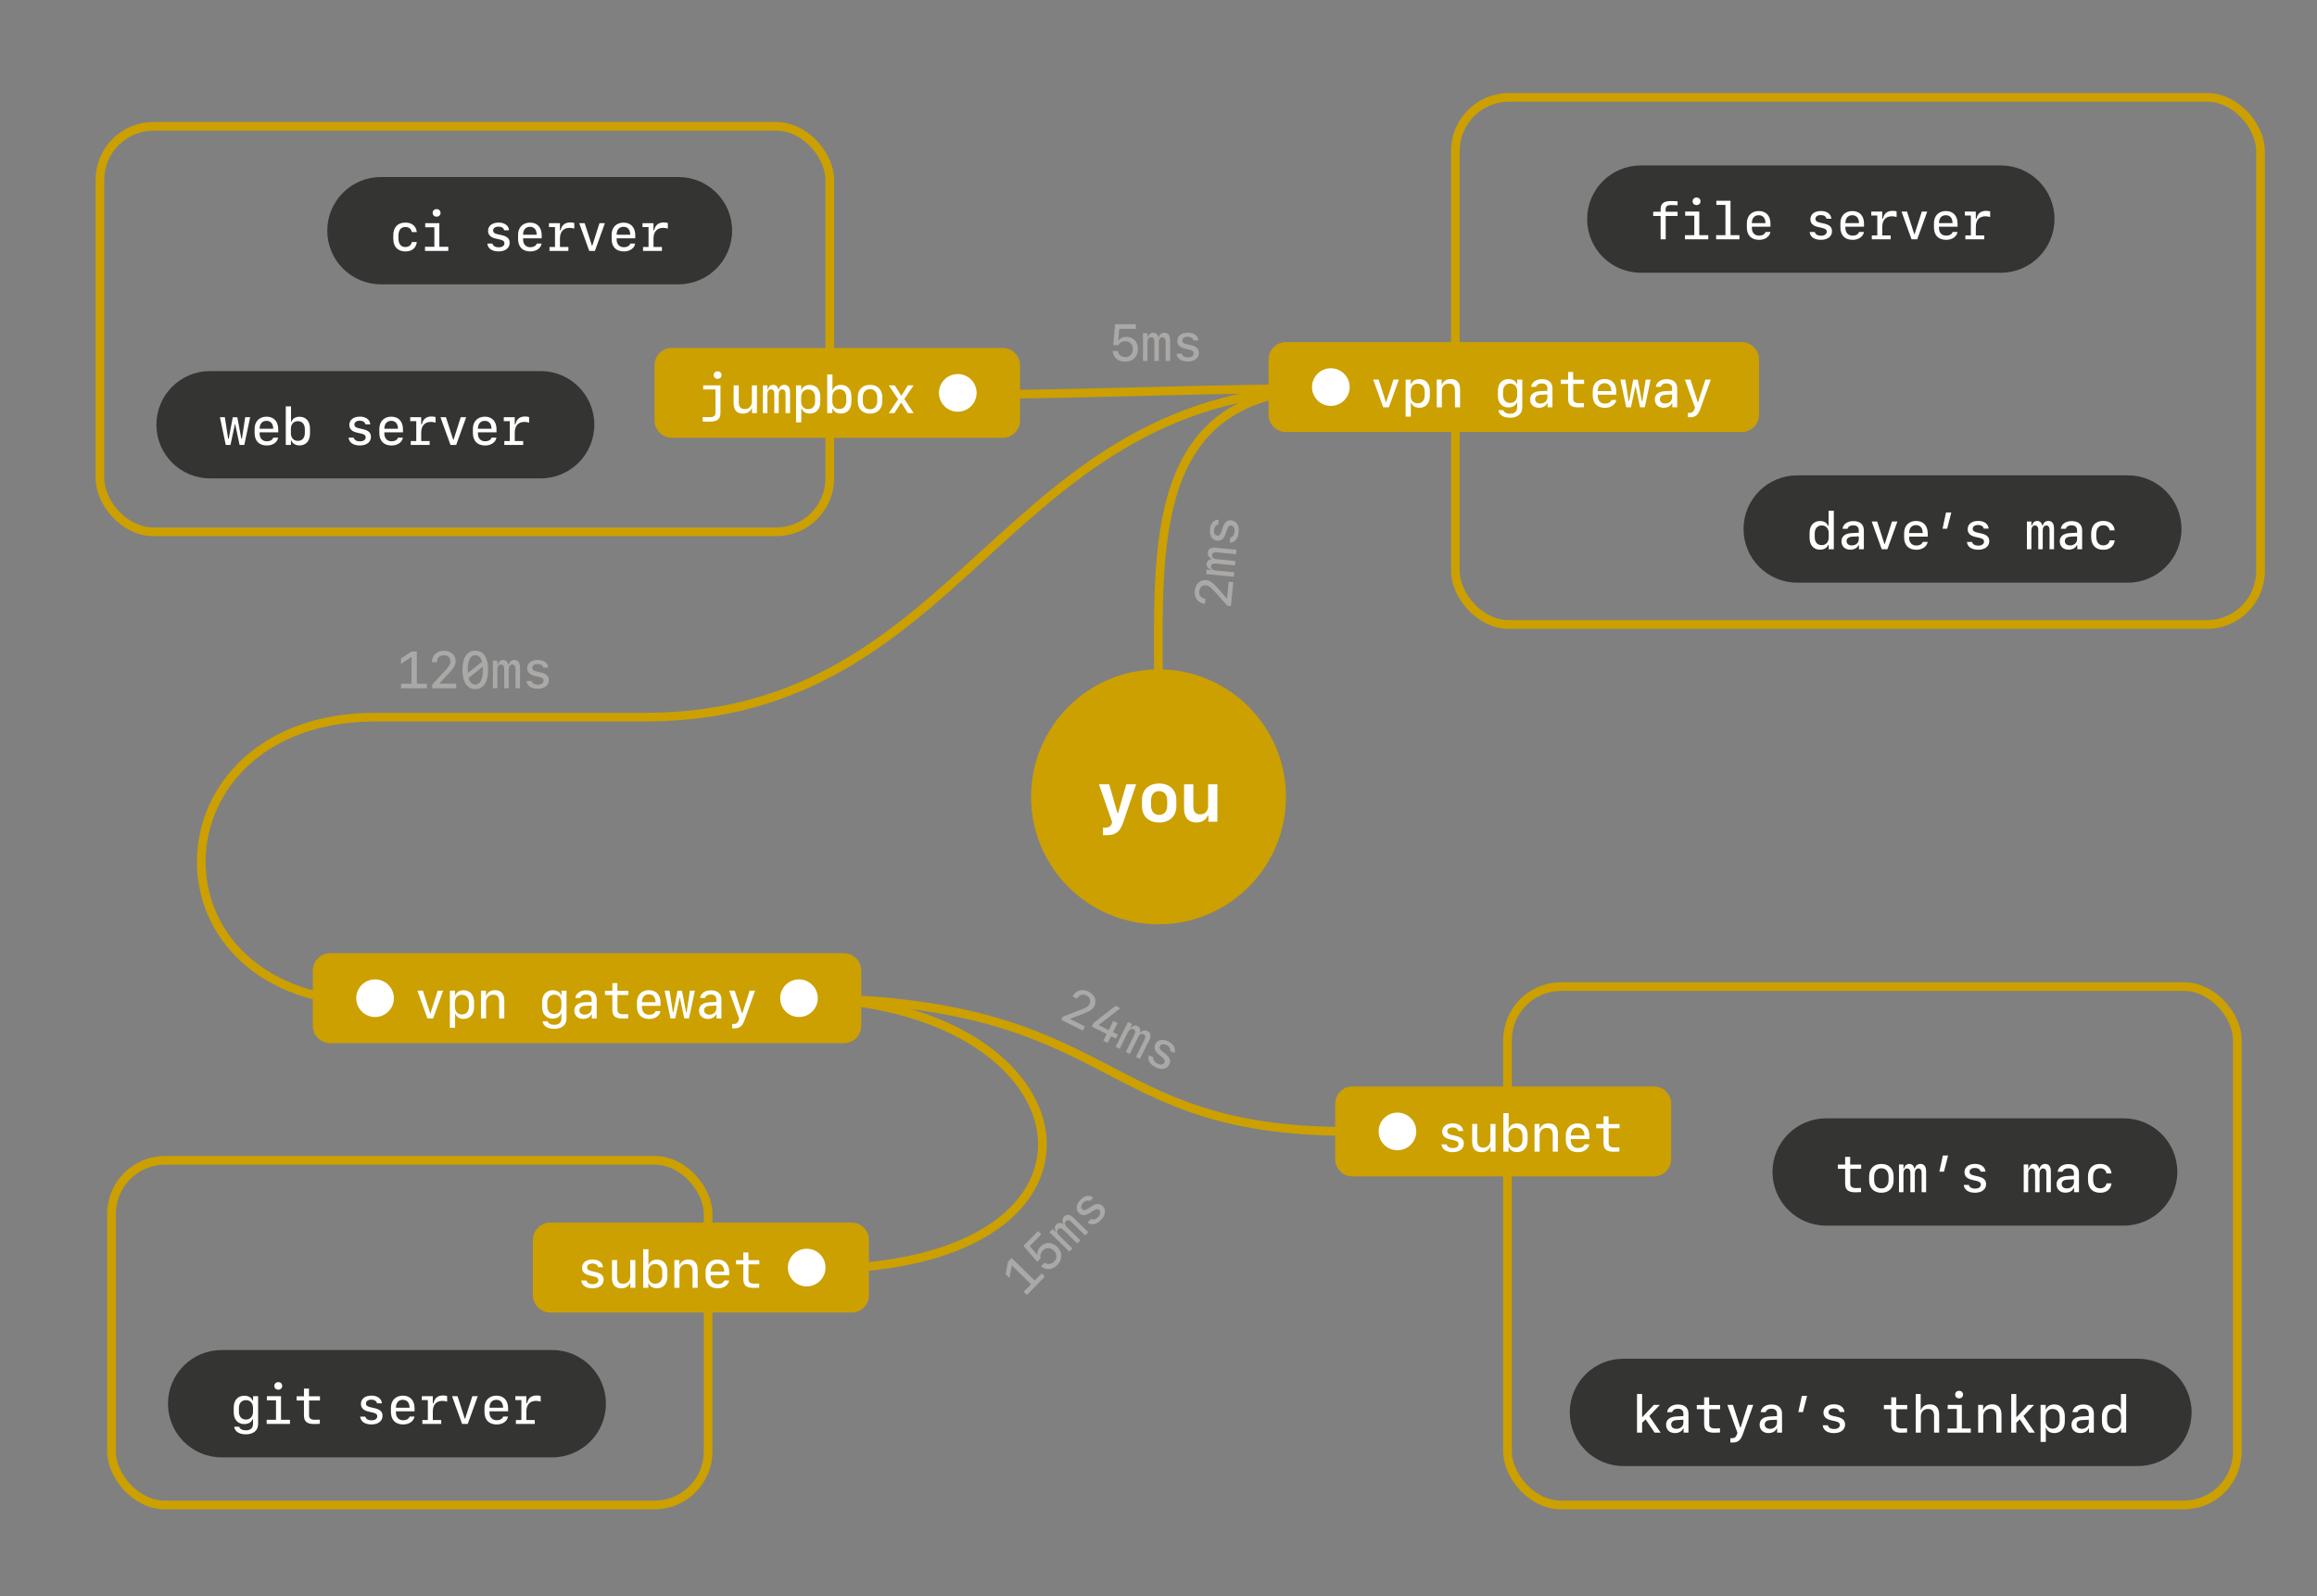 <svg width="630" height="434" viewBox="0 0 630 434" fill="none" xmlns="http://www.w3.org/2000/svg">
<rect x="0" y="0" width="630" height="434" fill="#808080" stroke="none"/>
<path d="M362.644 105.619C272 105.619 263.419 195 175.219 195C141.75 195 101.98 195 101.98 195C101.98 195 101.98 195 101.98 195C40.162 195 37.8 272.569 101.981 272.569" stroke="#CCA000" stroke-width="2.362"/>
<path d="M216.562 271.388C305.943 271.388 296.1 307.613 366.581 307.613" stroke="#CCA000" stroke-width="2.362"/>
<path d="M216.562 271.388C298.069 271.388 311.062 345.019 222.074 345.019" stroke="#CCA000" stroke-width="2.362"/>
<path d="M315 187.912C315 148.931 311.456 105.619 361.856 105.619C330.356 105.619 292.477 107.194 271.687 107.194" stroke="#CCA000" stroke-width="2.362"/>
<rect x="395.718" y="26.475" width="218.925" height="143.325" rx="14.569" stroke="#CCA000" stroke-width="2.362"/>
<circle cx="315" cy="216.656" r="34.65" fill="#CCA000"/>
<path d="M300.861 227.092C303.352 227.092 304.543 226.169 305.42 223.548L308.926 213.24H306.25L303.998 221.093H303.842L301.59 213.24H298.803L302.383 223.493L302.282 223.88C302.042 224.683 301.479 225.034 300.455 225.034C300.316 225.034 299.956 225.024 299.892 225.006V227.073C299.966 227.082 300.427 227.092 300.861 227.092ZM315.175 223.64C318.045 223.64 319.853 221.896 319.853 219.118V217.549C319.853 214.772 318.045 213.027 315.175 213.027C312.304 213.027 310.496 214.772 310.496 217.549V219.118C310.496 221.896 312.304 223.64 315.175 223.64ZM315.175 215.095C316.531 215.095 317.371 216.073 317.371 217.651V219.017C317.371 220.586 316.531 221.573 315.175 221.573C313.818 221.573 312.978 220.586 312.978 219.017V217.651C312.978 216.073 313.818 215.095 315.175 215.095ZM331.011 213.24H328.492V219.118C328.492 220.53 327.652 221.425 326.36 221.425C325.077 221.425 324.477 220.715 324.477 219.22V213.24H321.949V219.82C321.949 222.302 323.13 223.631 325.345 223.631C326.812 223.631 327.91 222.939 328.409 221.711H328.566V223.419H331.011V213.24Z" fill="white"/>
<path d="M344.925 97.744C344.925 95.134 347.04 93.019 349.65 93.019H473.575C476.184 93.019 478.3 95.134 478.3 97.744V112.744C478.3 115.353 476.184 117.469 473.575 117.469H349.65C347.04 117.469 344.925 115.353 344.925 112.744V97.744Z" fill="#CCA000"/>
<circle cx="361.856" cy="105.244" r="5.119" fill="white"/>
<path d="M373.373 103.199L376.1 110.744H377.644L380.364 103.199H378.889L376.931 109.325H376.834L374.861 103.199H373.373ZM385.936 103.082C384.842 103.082 384.067 103.538 383.714 104.397H383.582V103.199H382.191V113.277H383.617V109.546H383.749C384.053 110.391 384.842 110.868 385.936 110.868C387.673 110.868 388.78 109.629 388.78 107.664V106.286C388.78 104.32 387.673 103.082 385.936 103.082ZM385.472 104.314C386.635 104.314 387.375 105.13 387.375 106.425V107.553C387.375 108.847 386.635 109.671 385.472 109.671C384.316 109.671 383.582 108.854 383.582 107.553V106.425C383.582 105.13 384.316 104.314 385.472 104.314ZM390.656 110.744H392.041V106.321C392.041 105.103 392.816 104.293 393.972 104.293C395.086 104.293 395.605 104.902 395.605 106.196V110.744H396.996V105.85C396.996 104.037 396.11 103.054 394.47 103.054C393.342 103.054 392.491 103.58 392.096 104.514H391.999V103.199H390.656V110.744ZM408.687 107.442V106.397C408.687 105.11 409.435 104.279 410.604 104.279C411.767 104.279 412.522 105.103 412.522 106.397V107.442C412.522 108.729 411.767 109.56 410.604 109.56C409.435 109.56 408.687 108.729 408.687 107.442ZM410.57 113.574C412.66 113.574 413.913 112.508 413.913 110.737V103.199H412.542V104.397H412.411C412.106 103.573 411.276 103.075 410.182 103.075C408.403 103.075 407.275 104.314 407.275 106.286V107.574C407.275 109.539 408.396 110.785 410.134 110.785C411.241 110.785 412.093 110.28 412.39 109.47H412.522V110.73C412.522 111.865 411.836 112.488 410.591 112.488C409.635 112.488 408.923 112.107 408.777 111.519H407.407C407.552 112.792 408.756 113.574 410.57 113.574ZM418.426 110.868C419.492 110.868 420.302 110.425 420.661 109.65H420.793V110.75H422.115V105.594C422.115 104.009 421.077 103.095 419.256 103.095C417.637 103.095 416.453 103.94 416.315 105.186H417.671C417.851 104.59 418.426 104.244 419.229 104.244C420.198 104.244 420.738 104.729 420.738 105.594V106.258L418.758 106.362C417 106.466 416.031 107.255 416.031 108.598C416.031 109.961 416.986 110.868 418.426 110.868ZM418.855 109.712C417.969 109.712 417.415 109.262 417.415 108.536C417.415 107.802 417.941 107.387 418.945 107.331L420.738 107.241V108.037C420.738 108.999 419.935 109.712 418.855 109.712ZM426.372 101.137V103.241H424.379V104.383H426.372V108.459C426.372 110.079 427.216 110.771 429.147 110.771C429.438 110.771 430.532 110.744 430.684 110.716V109.581C430.518 109.602 429.597 109.615 429.244 109.615C428.282 109.615 427.763 109.207 427.763 108.459V104.383H430.725V103.241H427.742V101.137H426.372ZM436.304 104.189C437.446 104.189 438.125 104.999 438.125 106.342H434.429C434.429 104.992 435.135 104.189 436.304 104.189ZM438.139 108.75C437.952 109.366 437.28 109.747 436.387 109.747C435.197 109.747 434.429 108.93 434.429 107.657V107.317H439.488V106.501C439.488 104.355 438.291 103.054 436.318 103.054C434.359 103.054 433.065 104.362 433.065 106.348V107.497C433.065 109.643 434.276 110.889 436.394 110.889C438.021 110.889 439.267 110.017 439.467 108.75H438.139ZM448.812 103.199H447.469L446.576 109.048H446.417L445.316 103.213H444.084L442.984 109.048H442.825L441.932 103.199H440.589L442.181 110.744H443.461L444.666 105.089H444.742L445.939 110.744H447.22L448.812 103.199ZM452.342 110.868C453.408 110.868 454.217 110.425 454.577 109.65H454.709V110.75H456.031V105.594C456.031 104.009 454.993 103.095 453.172 103.095C451.553 103.095 450.369 103.94 450.231 105.186H451.587C451.767 104.59 452.342 104.244 453.145 104.244C454.114 104.244 454.654 104.729 454.654 105.594V106.258L452.674 106.362C450.916 106.466 449.947 107.255 449.947 108.598C449.947 109.961 450.902 110.868 452.342 110.868ZM452.771 109.712C451.885 109.712 451.331 109.262 451.331 108.536C451.331 107.802 451.857 107.387 452.861 107.331L454.654 107.241V108.037C454.654 108.999 453.851 109.712 452.771 109.712ZM459.506 113.443C461.042 113.443 461.748 112.848 462.406 110.972L465.174 103.199H463.7L461.727 109.373H461.631L459.644 103.199H458.121L460.869 110.799L460.752 111.173C460.475 111.969 460.08 112.273 459.353 112.273C459.243 112.273 459.014 112.266 458.938 112.252V113.422C459.028 113.429 459.291 113.443 459.506 113.443Z" fill="white"/>
<path d="M88.987 62.719C88.987 54.662 95.518 48.131 103.574 48.131H184.474C192.531 48.131 199.062 54.662 199.062 62.719C199.062 70.775 192.531 77.306 184.474 77.306H103.574C95.518 77.306 88.987 70.775 88.987 62.719Z" fill="#343433"/>
<path d="M113.334 63.104C113.147 61.47 112.005 60.522 110.247 60.522C108.15 60.522 106.938 61.775 106.938 63.976V64.903C106.938 67.104 108.15 68.364 110.247 68.364C112.005 68.364 113.147 67.416 113.334 65.81H111.963C111.825 66.661 111.161 67.167 110.233 67.167C109.008 67.167 108.33 66.308 108.33 64.758V64.121C108.33 62.571 109.008 61.712 110.233 61.712C111.154 61.712 111.832 62.232 111.963 63.104H113.334ZM118.712 58.909C119.335 58.909 119.785 58.48 119.785 57.885C119.785 57.283 119.335 56.854 118.712 56.854C118.096 56.854 117.639 57.283 117.639 57.885C117.639 58.48 118.096 58.909 118.712 58.909ZM121.896 68.219V67.097H119.46V60.674H115.618V61.796H118.103V67.097H115.563V68.219H121.896ZM132.708 62.758C132.708 63.858 133.393 64.55 134.77 64.862L135.898 65.118C136.812 65.326 137.151 65.609 137.151 66.163C137.151 66.82 136.542 67.243 135.594 67.243C134.68 67.243 134.057 66.876 133.905 66.232H132.507C132.632 67.561 133.78 68.357 135.559 68.357C137.4 68.357 138.584 67.443 138.584 66.011C138.584 64.903 137.913 64.266 136.424 63.934L135.331 63.692C134.452 63.498 134.085 63.201 134.085 62.661C134.085 62.038 134.659 61.623 135.545 61.623C136.376 61.623 136.964 62.003 137.089 62.619H138.418C138.293 61.311 137.213 60.522 135.566 60.522C133.836 60.522 132.708 61.408 132.708 62.758ZM144.107 61.664C145.249 61.664 145.928 62.474 145.928 63.817H142.232C142.232 62.467 142.938 61.664 144.107 61.664ZM145.942 66.225C145.755 66.841 145.083 67.222 144.191 67.222C143 67.222 142.232 66.405 142.232 65.132V64.793H147.291V63.976C147.291 61.83 146.094 60.529 144.121 60.529C142.163 60.529 140.868 61.837 140.868 63.824V64.972C140.868 67.118 142.08 68.364 144.197 68.364C145.824 68.364 147.07 67.492 147.271 66.225H145.942ZM152.247 62.599V60.674H149.264V61.74H150.905V67.153H149.41V68.219H150.905H152.254H154.545V67.153H152.254V64.855C152.254 63.007 153.202 61.948 154.905 61.948C155.32 61.948 155.812 62.038 156.151 62.162V60.64C155.902 60.536 155.493 60.48 155.064 60.48C153.618 60.48 152.739 61.18 152.441 62.599H152.247ZM157.487 60.674L160.214 68.219H161.758L164.478 60.674H163.003L161.045 66.8H160.948L158.975 60.674H157.487ZM169.544 61.664C170.686 61.664 171.365 62.474 171.365 63.817H167.669C167.669 62.467 168.375 61.664 169.544 61.664ZM171.379 66.225C171.192 66.841 170.52 67.222 169.627 67.222C168.437 67.222 167.669 66.405 167.669 65.132V64.793H172.728V63.976C172.728 61.83 171.531 60.529 169.558 60.529C167.6 60.529 166.305 61.837 166.305 63.824V64.972C166.305 67.118 167.516 68.364 169.634 68.364C171.261 68.364 172.507 67.492 172.707 66.225H171.379ZM177.684 62.599V60.674H174.701V61.74H176.342V67.153H174.846V68.219H176.342H177.691H179.982V67.153H177.691V64.855C177.691 63.007 178.639 61.948 180.342 61.948C180.757 61.948 181.249 62.038 181.588 62.162V60.64C181.339 60.536 180.93 60.48 180.501 60.48C179.055 60.48 178.176 61.18 177.878 62.599H177.684Z" fill="white"/>
<rect x="27.168" y="34.35" width="198.45" height="110.25" rx="14.569" stroke="#CCA000" stroke-width="2.362"/>
<path d="M42.524 115.481C42.524 107.425 49.055 100.894 57.112 100.894H147.012C155.068 100.894 161.599 107.425 161.599 115.481C161.599 123.538 155.068 130.069 147.012 130.069H57.112C49.055 130.069 42.524 123.538 42.524 115.481Z" fill="#343433"/>
<path d="M68.018 113.437H66.675L65.782 119.285H65.623L64.522 113.451H63.291L62.19 119.285H62.031L61.138 113.437H59.795L61.387 120.981H62.667L63.872 115.326H63.948L65.145 120.981H66.426L68.018 113.437ZM72.469 114.427C73.611 114.427 74.289 115.236 74.289 116.579H70.593C70.593 115.229 71.299 114.427 72.469 114.427ZM74.303 118.988C74.116 119.604 73.444 119.984 72.552 119.984C71.361 119.984 70.593 119.168 70.593 117.894V117.555H75.652V116.738C75.652 114.593 74.455 113.291 72.482 113.291C70.524 113.291 69.229 114.6 69.229 116.586V117.735C69.229 119.881 70.441 121.126 72.558 121.126C74.185 121.126 75.431 120.254 75.632 118.988H74.303ZM81.446 121.106C83.183 121.106 84.29 119.867 84.29 117.894V116.524C84.29 114.551 83.183 113.312 81.446 113.312C80.359 113.312 79.57 113.79 79.266 114.634H79.127V110.495H77.701V120.981H79.1V119.791H79.231C79.584 120.642 80.359 121.106 81.446 121.106ZM80.989 119.874C79.833 119.874 79.093 119.057 79.093 117.763V116.634C79.093 115.333 79.833 114.516 80.989 114.516C82.152 114.516 82.885 115.34 82.885 116.634V117.763C82.885 119.057 82.152 119.874 80.989 119.874ZM94.985 115.52C94.985 116.621 95.67 117.313 97.047 117.624L98.175 117.88C99.089 118.088 99.428 118.372 99.428 118.925C99.428 119.583 98.819 120.005 97.871 120.005C96.957 120.005 96.334 119.638 96.182 118.995H94.784C94.909 120.324 96.057 121.12 97.836 121.12C99.677 121.12 100.861 120.206 100.861 118.773C100.861 117.666 100.19 117.029 98.701 116.697L97.608 116.454C96.729 116.261 96.362 115.963 96.362 115.423C96.362 114.8 96.936 114.385 97.822 114.385C98.653 114.385 99.241 114.766 99.366 115.382H100.695C100.57 114.074 99.49 113.284 97.843 113.284C96.113 113.284 94.985 114.17 94.985 115.52ZM106.384 114.427C107.526 114.427 108.205 115.236 108.205 116.579H104.509C104.509 115.229 105.215 114.427 106.384 114.427ZM108.219 118.988C108.032 119.604 107.36 119.984 106.467 119.984C105.277 119.984 104.509 119.168 104.509 117.894V117.555H109.568V116.738C109.568 114.593 108.371 113.291 106.398 113.291C104.44 113.291 103.145 114.6 103.145 116.586V117.735C103.145 119.881 104.356 121.126 106.474 121.126C108.101 121.126 109.347 120.254 109.548 118.988H108.219ZM114.524 115.361V113.437H111.541V114.503H113.182V119.915H111.687V120.981H113.182H114.531H116.822V119.915H114.531V117.617C114.531 115.769 115.479 114.71 117.182 114.71C117.597 114.71 118.089 114.8 118.428 114.925V113.402C118.179 113.298 117.77 113.243 117.341 113.243C115.895 113.243 115.016 113.942 114.718 115.361H114.524ZM119.764 113.437L122.491 120.981H124.035L126.755 113.437H125.28L123.322 119.562H123.225L121.252 113.437H119.764ZM131.821 114.427C132.963 114.427 133.642 115.236 133.642 116.579H129.946C129.946 115.229 130.652 114.427 131.821 114.427ZM133.656 118.988C133.469 119.604 132.797 119.984 131.904 119.984C130.714 119.984 129.946 119.168 129.946 117.894V117.555H135.005V116.738C135.005 114.593 133.808 113.291 131.835 113.291C129.876 113.291 128.582 114.6 128.582 116.586V117.735C128.582 119.881 129.793 121.126 131.911 121.126C133.538 121.126 134.784 120.254 134.984 118.988H133.656ZM139.961 115.361V113.437H136.978V114.503H138.618V119.915H137.123V120.981H138.618H139.968H142.259V119.915H139.968V117.617C139.968 115.769 140.916 114.71 142.619 114.71C143.034 114.71 143.526 114.8 143.865 114.925V113.402C143.616 113.298 143.207 113.243 142.778 113.243C141.332 113.243 140.453 113.942 140.155 115.361H139.961Z" fill="white"/>
<path d="M177.974 99.319C177.974 96.709 180.09 94.594 182.699 94.594H272.625C275.234 94.594 277.35 96.709 277.35 99.319V114.319C277.35 116.928 275.234 119.044 272.625 119.044H182.699C180.09 119.044 177.974 116.928 177.974 114.319V99.319Z" fill="#CCA000"/>
<path d="M195.899 104.774H191.199V105.896H194.542V112.111C194.542 113.101 194.134 113.433 192.867 113.433C192.486 113.433 191.351 113.419 191.054 113.391V114.603C191.462 114.637 192.479 114.651 192.916 114.651C195.054 114.651 195.899 113.966 195.899 112.208V104.774ZM195.123 103.009C195.739 103.009 196.189 102.58 196.189 101.985C196.189 101.383 195.739 100.954 195.123 100.954C194.501 100.954 194.051 101.383 194.051 101.985C194.051 102.58 194.501 103.009 195.123 103.009ZM205.817 104.774H204.433V109.197C204.433 110.415 203.658 111.225 202.502 111.225C201.388 111.225 200.868 110.616 200.868 109.322V104.774H199.477V109.668C199.477 111.481 200.363 112.464 202.004 112.464C203.132 112.464 203.983 111.938 204.378 111.004H204.475V112.319H205.817V104.774ZM214.815 106.678C214.815 105.342 214.282 104.629 213.265 104.629C212.517 104.629 211.936 105.093 211.756 105.84H211.604C211.445 105.072 210.953 104.629 210.247 104.629C209.527 104.629 208.994 105.086 208.815 105.868H208.662V104.774H207.437V112.319H208.655V107.204C208.655 106.373 209.036 105.861 209.645 105.861C210.22 105.861 210.531 106.29 210.531 107.1V112.319H211.742V107.204C211.742 106.373 212.116 105.861 212.711 105.861C213.279 105.861 213.597 106.297 213.597 107.107V112.319H214.815V106.678ZM220.194 104.657C219.1 104.657 218.325 105.113 217.972 105.972H217.84V104.774H216.449V114.852H217.875V111.121H218.006C218.311 111.966 219.1 112.443 220.194 112.443C221.931 112.443 223.038 111.204 223.038 109.239V107.861C223.038 105.896 221.931 104.657 220.194 104.657ZM219.73 105.889C220.893 105.889 221.633 106.705 221.633 108V109.128C221.633 110.422 220.893 111.246 219.73 111.246C218.574 111.246 217.84 110.429 217.84 109.128V108C217.84 106.705 218.574 105.889 219.73 105.889ZM228.666 112.443C230.403 112.443 231.51 111.204 231.51 109.232V107.861C231.51 105.889 230.403 104.65 228.666 104.65C227.579 104.65 226.79 105.127 226.485 105.972H226.347V101.833H224.921V112.319H226.319V111.128H226.451C226.804 111.979 227.579 112.443 228.666 112.443ZM228.209 111.211C227.053 111.211 226.312 110.394 226.312 109.1V107.972C226.312 106.671 227.053 105.854 228.209 105.854C229.372 105.854 230.105 106.678 230.105 107.972V109.1C230.105 110.394 229.372 111.211 228.209 111.211ZM236.563 112.464C238.598 112.464 239.892 111.163 239.892 109.121V107.979C239.892 105.93 238.598 104.636 236.563 104.636C234.528 104.636 233.234 105.93 233.234 107.979V109.121C233.234 111.163 234.528 112.464 236.563 112.464ZM236.563 105.812C237.768 105.812 238.522 106.678 238.522 108.076V109.024C238.522 110.422 237.768 111.287 236.563 111.287C235.359 111.287 234.604 110.422 234.604 109.024V108.076C234.604 106.678 235.359 105.812 236.563 105.812ZM245.07 109.515L246.849 112.319H248.434L245.887 108.498L248.413 104.774H246.863L245.125 107.55H245.028L243.277 104.774H241.658L244.205 108.553L241.671 112.319H243.187L244.973 109.515H245.07Z" fill="white"/>
<circle cx="260.418" cy="106.819" r="5.119" fill="white"/>
<path d="M481.95 318.656C481.95 310.6 488.481 304.069 496.537 304.069H577.437C585.494 304.069 592.025 310.6 592.025 318.656C592.025 326.713 585.494 333.244 577.437 333.244H496.537C488.481 333.244 481.95 326.713 481.95 318.656Z" fill="#343433"/>
<path d="M501.701 314.549V316.654H499.708V317.796H501.701V321.872C501.701 323.492 502.545 324.184 504.476 324.184C504.767 324.184 505.861 324.156 506.013 324.129V322.994C505.847 323.014 504.926 323.028 504.573 323.028C503.611 323.028 503.092 322.62 503.092 321.872V317.796H506.054V316.654H503.071V314.549H501.701ZM511.55 324.302C513.585 324.302 514.88 323 514.88 320.959V319.817C514.88 317.768 513.585 316.474 511.55 316.474C509.515 316.474 508.221 317.768 508.221 319.817V320.959C508.221 323 509.515 324.302 511.55 324.302ZM511.55 317.65C512.755 317.65 513.509 318.515 513.509 319.914V320.862C513.509 322.26 512.755 323.125 511.55 323.125C510.346 323.125 509.592 322.26 509.592 320.862V319.914C509.592 318.515 510.346 317.65 511.55 317.65ZM523.718 318.515C523.718 317.18 523.185 316.467 522.168 316.467C521.421 316.467 520.839 316.93 520.659 317.678H520.507C520.348 316.91 519.856 316.467 519.15 316.467C518.43 316.467 517.898 316.924 517.718 317.706H517.565V316.612H516.34V324.156H517.558V319.041C517.558 318.211 517.939 317.699 518.548 317.699C519.123 317.699 519.434 318.128 519.434 318.938V324.156H520.645V319.041C520.645 318.211 521.019 317.699 521.614 317.699C522.182 317.699 522.5 318.135 522.5 318.945V324.156H523.718V318.515ZM528.571 318.585L529.699 314.169H528.266L527.318 318.585H528.571ZM534.15 318.695C534.15 319.796 534.835 320.488 536.212 320.799L537.34 321.056C538.254 321.263 538.593 321.547 538.593 322.101C538.593 322.758 537.984 323.18 537.036 323.18C536.122 323.18 535.499 322.814 535.347 322.17H533.949C534.073 323.499 535.222 324.295 537.001 324.295C538.842 324.295 540.026 323.381 540.026 321.948C540.026 320.841 539.354 320.204 537.866 319.872L536.773 319.63C535.894 319.436 535.527 319.138 535.527 318.598C535.527 317.976 536.101 317.56 536.987 317.56C537.818 317.56 538.406 317.941 538.531 318.557H539.86C539.735 317.249 538.655 316.46 537.008 316.46C535.278 316.46 534.15 317.346 534.15 318.695ZM557.634 318.515C557.634 317.18 557.101 316.467 556.084 316.467C555.336 316.467 554.755 316.93 554.575 317.678H554.423C554.264 316.91 553.772 316.467 553.066 316.467C552.346 316.467 551.813 316.924 551.634 317.706H551.481V316.612H550.256V324.156H551.474V319.041C551.474 318.211 551.855 317.699 552.464 317.699C553.039 317.699 553.35 318.128 553.35 318.938V324.156H554.561V319.041C554.561 318.211 554.935 317.699 555.53 317.699C556.098 317.699 556.416 318.135 556.416 318.945V324.156H557.634V318.515ZM561.587 324.281C562.653 324.281 563.462 323.838 563.822 323.063H563.954V324.163H565.276V319.007C565.276 317.422 564.238 316.508 562.417 316.508C560.798 316.508 559.614 317.353 559.476 318.598H560.832C561.012 318.003 561.587 317.657 562.39 317.657C563.359 317.657 563.899 318.142 563.899 319.007V319.671L561.919 319.775C560.161 319.879 559.192 320.668 559.192 322.011C559.192 323.374 560.147 324.281 561.587 324.281ZM562.016 323.125C561.13 323.125 560.576 322.675 560.576 321.948C560.576 321.215 561.102 320.799 562.106 320.744L563.899 320.654V321.45C563.899 322.412 563.096 323.125 562.016 323.125ZM574.129 319.041C573.942 317.408 572.8 316.46 571.042 316.46C568.944 316.46 567.733 317.713 567.733 319.914V320.841C567.733 323.042 568.944 324.302 571.042 324.302C572.8 324.302 573.942 323.353 574.129 321.748H572.758C572.62 322.599 571.955 323.104 571.028 323.104C569.803 323.104 569.124 322.246 569.124 320.696V320.059C569.124 318.509 569.803 317.65 571.028 317.65C571.948 317.65 572.627 318.169 572.758 319.041H574.129Z" fill="white"/>
<path d="M426.825 384.019C426.825 375.962 433.356 369.431 441.412 369.431H581.312C589.369 369.431 595.9 375.962 595.9 384.019C595.9 392.075 589.369 398.606 581.312 398.606H441.412C433.356 398.606 426.825 392.075 426.825 384.019Z" fill="#343433"/>
<path d="M451.535 389.519L448.448 385.006L451.334 381.975H449.687L446.6 385.262H446.496V379.033H445.112V389.519H446.496V386.84L447.444 385.92L449.902 389.519H451.535ZM455.411 389.644C456.477 389.644 457.287 389.201 457.647 388.425H457.778V389.526H459.1V384.369C459.1 382.784 458.062 381.871 456.242 381.871C454.622 381.871 453.439 382.715 453.3 383.961H454.657C454.837 383.366 455.411 383.02 456.214 383.02C457.183 383.02 457.723 383.504 457.723 384.369V385.034L455.744 385.138C453.985 385.241 453.016 386.031 453.016 387.373C453.016 388.737 453.972 389.644 455.411 389.644ZM455.84 388.488C454.954 388.488 454.401 388.038 454.401 387.311C454.401 386.577 454.927 386.162 455.93 386.107L457.723 386.017V386.813C457.723 387.775 456.92 388.488 455.84 388.488ZM463.357 379.912V382.016H461.364V383.158H463.357V387.235C463.357 388.854 464.202 389.547 466.133 389.547C466.424 389.547 467.517 389.519 467.669 389.491V388.356C467.503 388.377 466.583 388.391 466.23 388.391C465.268 388.391 464.749 387.982 464.749 387.235V383.158H467.711V382.016H464.728V379.912H463.357ZM471.054 392.218C472.591 392.218 473.297 391.623 473.954 389.747L476.723 381.975H475.249L473.276 388.148H473.179L471.193 381.975H469.67L472.418 389.574L472.3 389.948C472.023 390.744 471.629 391.049 470.902 391.049C470.791 391.049 470.563 391.042 470.487 391.028V392.198C470.577 392.204 470.84 392.218 471.054 392.218ZM480.848 389.644C481.914 389.644 482.724 389.201 483.084 388.425H483.215V389.526H484.537V384.369C484.537 382.784 483.499 381.871 481.679 381.871C480.059 381.871 478.876 382.715 478.737 383.961H480.094C480.274 383.366 480.848 383.02 481.651 383.02C482.62 383.02 483.16 383.504 483.16 384.369V385.034L481.18 385.138C479.422 385.241 478.453 386.031 478.453 387.373C478.453 388.737 479.409 389.644 480.848 389.644ZM481.277 388.488C480.391 388.488 479.838 388.038 479.838 387.311C479.838 386.577 480.364 386.162 481.367 386.107L483.16 386.017V386.813C483.16 387.775 482.357 388.488 481.277 388.488ZM490.227 383.947L491.355 379.531H489.922L488.974 383.947H490.227ZM495.806 384.058C495.806 385.158 496.491 385.851 497.869 386.162L498.997 386.418C499.91 386.626 500.249 386.91 500.249 387.463C500.249 388.121 499.64 388.543 498.692 388.543C497.779 388.543 497.156 388.176 497.003 387.532H495.605C495.73 388.861 496.879 389.657 498.658 389.657C500.499 389.657 501.682 388.744 501.682 387.311C501.682 386.204 501.011 385.567 499.523 385.235L498.429 384.992C497.55 384.799 497.183 384.501 497.183 383.961C497.183 383.338 497.758 382.923 498.644 382.923C499.474 382.923 500.063 383.304 500.187 383.92H501.516C501.391 382.611 500.312 381.822 498.664 381.822C496.934 381.822 495.806 382.708 495.806 384.058ZM514.231 379.912V382.016H512.238V383.158H514.231V387.235C514.231 388.854 515.076 389.547 517.007 389.547C517.297 389.547 518.391 389.519 518.543 389.491V388.356C518.377 388.377 517.457 388.391 517.104 388.391C516.142 388.391 515.622 387.982 515.622 387.235V383.158H518.585V382.016H515.602V379.912H514.231ZM520.897 389.519H522.288V385.11C522.288 383.892 523.063 383.082 524.233 383.082C525.347 383.082 525.88 383.698 525.88 384.978V389.519H527.265V384.639C527.265 382.833 526.372 381.843 524.731 381.843C523.589 381.843 522.731 382.369 522.343 383.297H522.24V379.033H520.897V389.519ZM532.684 380.21C533.307 380.21 533.757 379.781 533.757 379.185C533.757 378.583 533.307 378.154 532.684 378.154C532.068 378.154 531.611 378.583 531.611 379.185C531.611 379.781 532.068 380.21 532.684 380.21ZM535.868 389.519V388.398H533.432V381.975H529.59V383.096H532.075V388.398H529.535V389.519H535.868ZM537.869 389.519H539.253V385.096C539.253 383.878 540.028 383.068 541.184 383.068C542.298 383.068 542.817 383.677 542.817 384.972V389.519H544.209V384.625C544.209 382.812 543.323 381.829 541.682 381.829C540.554 381.829 539.703 382.355 539.308 383.29H539.211V381.975H537.869V389.519ZM553.283 389.519L550.196 385.006L553.082 381.975H551.435L548.348 385.262H548.244V379.033H546.86V389.519H548.244V386.84L549.192 385.92L551.649 389.519H553.283ZM558.585 381.857C557.491 381.857 556.716 382.314 556.363 383.172H556.232V381.975H554.84V392.052H556.266V388.322H556.398C556.702 389.166 557.491 389.644 558.585 389.644C560.322 389.644 561.43 388.405 561.43 386.439V385.062C561.43 383.096 560.322 381.857 558.585 381.857ZM558.121 383.089C559.284 383.089 560.025 383.906 560.025 385.2V386.328C560.025 387.622 559.284 388.446 558.121 388.446C556.965 388.446 556.232 387.629 556.232 386.328V385.2C556.232 383.906 556.965 383.089 558.121 383.089ZM565.638 389.644C566.704 389.644 567.514 389.201 567.874 388.425H568.005V389.526H569.327V384.369C569.327 382.784 568.289 381.871 566.469 381.871C564.849 381.871 563.665 382.715 563.527 383.961H564.884C565.064 383.366 565.638 383.02 566.441 383.02C567.41 383.02 567.95 383.504 567.95 384.369V385.034L565.97 385.138C564.212 385.241 563.243 386.031 563.243 387.373C563.243 388.737 564.198 389.644 565.638 389.644ZM566.067 388.488C565.181 388.488 564.628 388.038 564.628 387.311C564.628 386.577 565.154 386.162 566.157 386.107L567.95 386.017V386.813C567.95 387.775 567.147 388.488 566.067 388.488ZM572.934 385.172C572.934 383.878 573.667 383.054 574.83 383.054C575.986 383.054 576.726 383.871 576.726 385.172V386.3C576.726 387.595 575.986 388.411 574.83 388.411C573.667 388.411 572.934 387.595 572.934 386.3V385.172ZM576.72 388.328V389.519H578.118V379.033H576.692V383.172H576.553C576.249 382.328 575.46 381.85 574.373 381.85C572.636 381.85 571.528 383.089 571.528 385.062V386.432C571.528 388.405 572.636 389.644 574.373 389.644C575.46 389.644 576.235 389.18 576.588 388.328H576.72Z" fill="white"/>
<path d="M431.55 59.569C431.55 51.512 438.081 44.981 446.137 44.981H544.037C552.094 44.981 558.625 51.512 558.625 59.569C558.625 67.625 552.094 74.156 544.037 74.156H446.137C438.081 74.156 431.55 67.625 431.55 59.569Z" fill="#343433"/>
<path d="M451.529 65.069H452.914V58.708H456.139V57.566H452.893V56.811C452.893 56.112 453.391 55.745 454.34 55.745C454.686 55.745 455.862 55.773 456.139 55.801V54.728C455.931 54.693 454.672 54.666 454.312 54.666C452.402 54.666 451.529 55.337 451.529 56.86V57.566H449.508V58.708H451.529V65.069ZM461.296 55.759C461.919 55.759 462.369 55.33 462.369 54.735C462.369 54.133 461.919 53.704 461.296 53.704C460.68 53.704 460.223 54.133 460.223 54.735C460.223 55.33 460.68 55.759 461.296 55.759ZM464.48 65.069V63.947H462.043V57.524H458.202V58.646H460.687V63.947H458.147V65.069H464.48ZM472.959 65.069V63.947H470.536V54.583H466.681V55.711H469.152V63.947H466.626V65.069H472.959ZM478.212 58.514C479.354 58.514 480.033 59.324 480.033 60.667H476.337C476.337 59.317 477.043 58.514 478.212 58.514ZM480.046 63.075C479.86 63.691 479.188 64.072 478.295 64.072C477.105 64.072 476.337 63.255 476.337 61.982V61.642H481.396V60.826C481.396 58.68 480.199 57.379 478.226 57.379C476.267 57.379 474.973 58.687 474.973 60.673V61.822C474.973 63.968 476.184 65.214 478.302 65.214C479.929 65.214 481.175 64.342 481.375 63.075H480.046ZM492.249 59.608C492.249 60.708 492.935 61.4 494.312 61.712L495.44 61.968C496.354 62.175 496.693 62.459 496.693 63.013C496.693 63.67 496.084 64.093 495.136 64.093C494.222 64.093 493.599 63.726 493.447 63.082H492.049C492.173 64.411 493.322 65.207 495.101 65.207C496.942 65.207 498.126 64.293 498.126 62.861C498.126 61.753 497.454 61.117 495.966 60.784L494.873 60.542C493.994 60.348 493.627 60.051 493.627 59.511C493.627 58.888 494.201 58.472 495.087 58.472C495.918 58.472 496.506 58.853 496.631 59.469H497.96C497.835 58.161 496.755 57.372 495.108 57.372C493.378 57.372 492.249 58.258 492.249 59.608ZM503.649 58.514C504.791 58.514 505.47 59.324 505.47 60.667H501.773C501.773 59.317 502.479 58.514 503.649 58.514ZM505.483 63.075C505.296 63.691 504.625 64.072 503.732 64.072C502.542 64.072 501.773 63.255 501.773 61.982V61.642H506.833V60.826C506.833 58.68 505.636 57.379 503.663 57.379C501.704 57.379 500.41 58.687 500.41 60.673V61.822C500.41 63.968 501.621 65.214 503.739 65.214C505.366 65.214 506.612 64.342 506.812 63.075H505.483ZM511.789 59.448V57.524H508.806V58.59H510.446V64.003H508.951V65.069H510.446H511.796H514.087V64.003H511.796V61.705C511.796 59.857 512.744 58.798 514.447 58.798C514.862 58.798 515.354 58.888 515.693 59.012V57.49C515.444 57.386 515.035 57.331 514.606 57.331C513.159 57.331 512.28 58.029 511.983 59.448H511.789ZM517.029 57.524L519.756 65.069H521.299L524.019 57.524H522.545L520.586 63.65H520.49L518.517 57.524H517.029ZM529.086 58.514C530.228 58.514 530.906 59.324 530.906 60.667H527.21C527.21 59.317 527.916 58.514 529.086 58.514ZM530.92 63.075C530.733 63.691 530.062 64.072 529.169 64.072C527.979 64.072 527.21 63.255 527.21 61.982V61.642H532.27V60.826C532.27 58.68 531.073 57.379 529.1 57.379C527.141 57.379 525.847 58.687 525.847 60.673V61.822C525.847 63.968 527.058 65.214 529.176 65.214C530.803 65.214 532.049 64.342 532.249 63.075H530.92ZM537.226 59.448V57.524H534.243V58.59H535.883V64.003H534.388V65.069H535.883H537.233H539.524V64.003H537.233V61.705C537.233 59.857 538.181 58.798 539.884 58.798C540.299 58.798 540.79 58.888 541.13 59.012V57.49C540.88 57.386 540.472 57.331 540.043 57.331C538.596 57.331 537.717 58.029 537.42 59.448H537.226Z" fill="white"/>
<path d="M85.049 263.906C85.049 261.297 87.165 259.181 89.774 259.181H229.449C232.059 259.181 234.174 261.297 234.174 263.906V278.906C234.174 281.516 232.059 283.631 229.449 283.631H89.774C87.165 283.631 85.049 281.516 85.049 278.906V263.906Z" fill="#CCA000"/>
<circle cx="101.981" cy="271.406" r="5.119" fill="white"/>
<path d="M113.498 269.362L116.225 276.906H117.768L120.488 269.362H119.014L117.055 275.487H116.959L114.986 269.362H113.498ZM126.06 269.244C124.967 269.244 124.192 269.701 123.839 270.559H123.707V269.362H122.316V279.439H123.742V275.709H123.873C124.178 276.553 124.967 277.031 126.06 277.031C127.798 277.031 128.905 275.792 128.905 273.826V272.449C128.905 270.483 127.798 269.244 126.06 269.244ZM125.597 270.476C126.76 270.476 127.5 271.293 127.5 272.587V273.715C127.5 275.01 126.76 275.833 125.597 275.833C124.441 275.833 123.707 275.017 123.707 273.715V272.587C123.707 271.293 124.441 270.476 125.597 270.476ZM130.781 276.906H132.165V272.483C132.165 271.265 132.941 270.456 134.096 270.456C135.211 270.456 135.73 271.065 135.73 272.359V276.906H137.121V272.013C137.121 270.199 136.235 269.217 134.595 269.217C133.467 269.217 132.615 269.743 132.221 270.677H132.124V269.362H130.781V276.906ZM148.812 273.605V272.56C148.812 271.272 149.559 270.442 150.729 270.442C151.892 270.442 152.646 271.265 152.646 272.56V273.605C152.646 274.892 151.892 275.723 150.729 275.723C149.559 275.723 148.812 274.892 148.812 273.605ZM150.695 279.737C152.785 279.737 154.038 278.671 154.038 276.899V269.362H152.667V270.559H152.536C152.231 269.736 151.401 269.237 150.307 269.237C148.528 269.237 147.4 270.476 147.4 272.449V273.736C147.4 275.702 148.521 276.948 150.259 276.948C151.366 276.948 152.217 276.443 152.515 275.633H152.646V276.892C152.646 278.028 151.961 278.65 150.715 278.65C149.76 278.65 149.047 278.27 148.902 277.681H147.531C147.677 278.955 148.881 279.737 150.695 279.737ZM158.551 277.031C159.617 277.031 160.426 276.588 160.786 275.813H160.918V276.913H162.24V271.757C162.24 270.172 161.202 269.258 159.381 269.258C157.762 269.258 156.578 270.103 156.44 271.348H157.796C157.976 270.753 158.551 270.407 159.353 270.407C160.322 270.407 160.862 270.892 160.862 271.757V272.421L158.883 272.525C157.125 272.629 156.156 273.418 156.156 274.761C156.156 276.124 157.111 277.031 158.551 277.031ZM158.98 275.875C158.094 275.875 157.54 275.425 157.54 274.698C157.54 273.965 158.066 273.549 159.07 273.494L160.862 273.404V274.2C160.862 275.162 160.059 275.875 158.98 275.875ZM166.497 267.299V269.403H164.503V270.545H166.497V274.622C166.497 276.242 167.341 276.934 169.272 276.934C169.563 276.934 170.656 276.906 170.809 276.879V275.743C170.643 275.764 169.722 275.778 169.369 275.778C168.407 275.778 167.888 275.37 167.888 274.622V270.545H170.85V269.403H167.867V267.299H166.497ZM176.429 270.352C177.571 270.352 178.249 271.161 178.249 272.504H174.553C174.553 271.155 175.259 270.352 176.429 270.352ZM178.263 274.913C178.076 275.529 177.405 275.91 176.512 275.91C175.322 275.91 174.553 275.093 174.553 273.819V273.48H179.613V272.663C179.613 270.518 178.416 269.217 176.443 269.217C174.484 269.217 173.19 270.525 173.19 272.511V273.66C173.19 275.806 174.401 277.052 176.519 277.052C178.146 277.052 179.391 276.18 179.592 274.913H178.263ZM188.936 269.362H187.594L186.701 275.211H186.542L185.441 269.376H184.209L183.109 275.211H182.949L182.056 269.362H180.714L182.306 276.906H183.586L184.79 271.251H184.867L186.064 276.906H187.344L188.936 269.362ZM192.467 277.031C193.532 277.031 194.342 276.588 194.702 275.813H194.834V276.913H196.156V271.757C196.156 270.172 195.117 269.258 193.297 269.258C191.678 269.258 190.494 270.103 190.356 271.348H191.712C191.892 270.753 192.467 270.407 193.269 270.407C194.238 270.407 194.778 270.892 194.778 271.757V272.421L192.799 272.525C191.041 272.629 190.072 273.418 190.072 274.761C190.072 276.124 191.027 277.031 192.467 277.031ZM192.896 275.875C192.01 275.875 191.456 275.425 191.456 274.698C191.456 273.965 191.982 273.549 192.986 273.494L194.778 273.404V274.2C194.778 275.162 193.975 275.875 192.896 275.875ZM199.63 279.606C201.167 279.606 201.873 279.01 202.531 277.135L205.299 269.362H203.825L201.852 275.536H201.755L199.769 269.362H198.246L200.994 276.962L200.876 277.335C200.599 278.131 200.205 278.436 199.478 278.436C199.367 278.436 199.139 278.429 199.063 278.415V279.585C199.153 279.592 199.416 279.606 199.63 279.606Z" fill="white"/>
<circle cx="217.243" cy="271.406" r="5.119" fill="white"/>
<path d="M45.674 381.656C45.674 373.6 52.205 367.069 60.262 367.069H150.162C158.218 367.069 164.749 373.6 164.749 381.656C164.749 389.713 158.218 396.244 150.162 396.244H60.262C52.205 396.244 45.674 389.713 45.674 381.656Z" fill="#343433"/>
<path d="M64.959 383.855V382.81C64.959 381.522 65.707 380.692 66.876 380.692C68.039 380.692 68.794 381.515 68.794 382.81V383.855C68.794 385.142 68.039 385.973 66.876 385.973C65.707 385.973 64.959 385.142 64.959 383.855ZM66.842 389.987C68.932 389.987 70.185 388.921 70.185 387.149V379.612H68.814V380.809H68.683C68.379 379.986 67.548 379.487 66.454 379.487C64.675 379.487 63.547 380.726 63.547 382.699V383.986C63.547 385.952 64.669 387.198 66.406 387.198C67.513 387.198 68.365 386.693 68.662 385.883H68.794V387.143C68.794 388.278 68.109 388.901 66.863 388.901C65.907 388.901 65.195 388.52 65.049 387.932H63.679C63.824 389.205 65.028 389.987 66.842 389.987ZM75.66 377.847C76.283 377.847 76.733 377.418 76.733 376.823C76.733 376.221 76.283 375.791 75.66 375.791C75.044 375.791 74.587 376.221 74.587 376.823C74.587 377.418 75.044 377.847 75.66 377.847ZM78.844 387.156V386.035H76.408V379.612H72.566V380.733H75.051V386.035H72.511V387.156H78.844ZM82.644 377.549V379.654H80.651V380.796H82.644V384.872C82.644 386.492 83.488 387.184 85.419 387.184C85.71 387.184 86.804 387.156 86.956 387.129V385.994C86.79 386.014 85.869 386.028 85.516 386.028C84.554 386.028 84.035 385.62 84.035 384.872V380.796H86.998V379.654H84.014V377.549H82.644ZM98.135 381.695C98.135 382.796 98.82 383.488 100.197 383.799L101.325 384.056C102.239 384.263 102.578 384.547 102.578 385.101C102.578 385.758 101.969 386.18 101.021 386.18C100.107 386.18 99.484 385.814 99.332 385.17H97.934C98.058 386.499 99.207 387.295 100.986 387.295C102.827 387.295 104.011 386.381 104.011 384.948C104.011 383.841 103.34 383.204 101.851 382.872L100.758 382.63C99.879 382.436 99.512 382.138 99.512 381.598C99.512 380.976 100.086 380.56 100.972 380.56C101.803 380.56 102.391 380.941 102.516 381.557H103.845C103.72 380.249 102.64 379.46 100.993 379.46C99.263 379.46 98.135 380.346 98.135 381.695ZM109.534 380.602C110.676 380.602 111.355 381.412 111.355 382.754H107.659C107.659 381.405 108.365 380.602 109.534 380.602ZM111.369 385.163C111.182 385.779 110.51 386.16 109.618 386.16C108.427 386.16 107.659 385.343 107.659 384.069V383.73H112.718V382.914C112.718 380.768 111.521 379.467 109.548 379.467C107.59 379.467 106.295 380.775 106.295 382.761V383.91C106.295 386.056 107.506 387.302 109.624 387.302C111.251 387.302 112.497 386.43 112.698 385.163H111.369ZM117.674 381.536V379.612H114.691V380.678H116.332V386.09H114.837V387.156H116.332H117.681H119.972V386.09H117.681V383.793C117.681 381.945 118.629 380.886 120.332 380.886C120.747 380.886 121.239 380.976 121.578 381.1V379.577C121.329 379.474 120.92 379.418 120.491 379.418C119.045 379.418 118.166 380.117 117.868 381.536H117.674ZM122.914 379.612L125.641 387.156H127.185L129.905 379.612H128.43L126.472 385.737H126.375L124.402 379.612H122.914ZM134.971 380.602C136.113 380.602 136.792 381.412 136.792 382.754H133.096C133.096 381.405 133.802 380.602 134.971 380.602ZM136.806 385.163C136.619 385.779 135.947 386.16 135.054 386.16C133.864 386.16 133.096 385.343 133.096 384.069V383.73H138.155V382.914C138.155 380.768 136.958 379.467 134.985 379.467C133.026 379.467 131.732 380.775 131.732 382.761V383.91C131.732 386.056 132.943 387.302 135.061 387.302C136.688 387.302 137.934 386.43 138.134 385.163H136.806ZM143.111 381.536V379.612H140.128V380.678H141.768V386.09H140.273V387.156H141.768H143.118H145.409V386.09H143.118V383.793C143.118 381.945 144.066 380.886 145.769 380.886C146.184 380.886 146.676 380.976 147.015 381.1V379.577C146.766 379.474 146.357 379.418 145.928 379.418C144.482 379.418 143.603 380.117 143.305 381.536H143.111Z" fill="white"/>
<path d="M474.075 143.831C474.075 135.775 480.606 129.244 488.662 129.244H578.562C586.619 129.244 593.15 135.775 593.15 143.831C593.15 151.888 586.619 158.419 578.562 158.419H488.662C480.606 158.419 474.075 151.888 474.075 143.831Z" fill="#343433"/>
<path d="M493.436 144.985C493.436 143.69 494.169 142.867 495.332 142.867C496.488 142.867 497.229 143.683 497.229 144.985V146.113C497.229 147.407 496.488 148.224 495.332 148.224C494.169 148.224 493.436 147.407 493.436 146.113V144.985ZM497.222 148.141V149.331H498.62V138.845H497.194V142.984H497.056C496.751 142.14 495.962 141.662 494.875 141.662C493.138 141.662 492.031 142.901 492.031 144.874V146.244C492.031 148.217 493.138 149.456 494.875 149.456C495.962 149.456 496.737 148.992 497.09 148.141H497.222ZM503.098 149.456C504.164 149.456 504.974 149.013 505.334 148.238H505.465V149.338H506.787V144.182C506.787 142.597 505.749 141.683 503.929 141.683C502.309 141.683 501.126 142.527 500.987 143.773H502.344C502.524 143.178 503.098 142.832 503.901 142.832C504.87 142.832 505.41 143.316 505.41 144.182V144.846L503.43 144.95C501.672 145.054 500.703 145.843 500.703 147.186C500.703 148.549 501.659 149.456 503.098 149.456ZM503.527 148.3C502.641 148.3 502.088 147.85 502.088 147.123C502.088 146.39 502.614 145.974 503.617 145.919L505.41 145.829V146.625C505.41 147.587 504.607 148.3 503.527 148.3ZM508.919 141.787L511.646 149.331H513.19L515.91 141.787H514.436L512.477 147.912H512.38L510.408 141.787H508.919ZM520.977 142.777C522.119 142.777 522.797 143.586 522.797 144.929H519.101C519.101 143.579 519.807 142.777 520.977 142.777ZM522.811 147.338C522.624 147.954 521.953 148.334 521.06 148.334C519.869 148.334 519.101 147.518 519.101 146.244V145.905H524.161V145.088C524.161 142.943 522.963 141.642 520.991 141.642C519.032 141.642 517.738 142.95 517.738 144.936V146.085C517.738 148.231 518.949 149.477 521.067 149.477C522.693 149.477 523.939 148.604 524.14 147.338H522.811ZM529.435 143.759L530.563 139.344H529.13L528.182 143.759H529.435ZM535.014 143.87C535.014 144.971 535.699 145.663 537.076 145.974L538.205 146.23C539.118 146.438 539.457 146.722 539.457 147.276C539.457 147.933 538.848 148.355 537.9 148.355C536.987 148.355 536.364 147.988 536.211 147.345H534.813C534.938 148.674 536.087 149.47 537.866 149.47C539.707 149.47 540.89 148.556 540.89 147.123C540.89 146.016 540.219 145.379 538.731 145.047L537.637 144.805C536.758 144.611 536.391 144.313 536.391 143.773C536.391 143.15 536.966 142.735 537.852 142.735C538.682 142.735 539.271 143.116 539.395 143.732H540.724C540.599 142.424 539.52 141.635 537.872 141.635C536.142 141.635 535.014 142.521 535.014 143.87ZM558.499 143.69C558.499 142.354 557.966 141.642 556.948 141.642C556.201 141.642 555.619 142.105 555.439 142.853H555.287C555.128 142.084 554.637 141.642 553.931 141.642C553.211 141.642 552.678 142.098 552.498 142.88H552.346V141.787H551.121V149.331H552.339V144.216C552.339 143.386 552.719 142.874 553.328 142.874C553.903 142.874 554.214 143.303 554.214 144.112V149.331H555.426V144.216C555.426 143.386 555.799 142.874 556.395 142.874C556.962 142.874 557.281 143.31 557.281 144.119V149.331H558.499V143.69ZM562.451 149.456C563.517 149.456 564.327 149.013 564.687 148.238H564.818V149.338H566.14V144.182C566.14 142.597 565.102 141.683 563.282 141.683C561.662 141.683 560.479 142.527 560.34 143.773H561.697C561.877 143.178 562.451 142.832 563.254 142.832C564.223 142.832 564.763 143.316 564.763 144.182V144.846L562.783 144.95C561.025 145.054 560.056 145.843 560.056 147.186C560.056 148.549 561.011 149.456 562.451 149.456ZM562.88 148.3C561.994 148.3 561.441 147.85 561.441 147.123C561.441 146.39 561.967 145.974 562.97 145.919L564.763 145.829V146.625C564.763 147.587 563.96 148.3 562.88 148.3ZM574.993 144.216C574.806 142.583 573.664 141.635 571.906 141.635C569.809 141.635 568.598 142.887 568.598 145.088V146.016C568.598 148.217 569.809 149.477 571.906 149.477C573.664 149.477 574.806 148.528 574.993 146.923H573.623C573.484 147.774 572.82 148.279 571.892 148.279C570.667 148.279 569.989 147.421 569.989 145.87V145.234C569.989 143.683 570.667 142.825 571.892 142.825C572.813 142.825 573.491 143.344 573.623 144.216H574.993Z" fill="white"/>
<rect x="30.318" y="315.488" width="162.225" height="93.713" rx="14.569" stroke="#CCA000" stroke-width="2.362"/>
<rect x="409.893" y="268.238" width="198.45" height="140.963" rx="14.569" stroke="#CCA000" stroke-width="2.362"/>
<path d="M144.899 337.144C144.899 334.534 147.015 332.419 149.624 332.419H231.55C234.159 332.419 236.275 334.534 236.275 337.144V352.144C236.275 354.753 234.159 356.869 231.55 356.869H149.624C147.015 356.869 144.899 354.753 144.899 352.144V337.144Z" fill="#CCA000"/>
<path d="M158.255 344.683C158.255 345.783 158.941 346.475 160.318 346.787L161.446 347.043C162.36 347.251 162.699 347.534 162.699 348.088C162.699 348.746 162.09 349.168 161.142 349.168C160.228 349.168 159.605 348.801 159.453 348.157H158.055C158.179 349.486 159.328 350.282 161.107 350.282C162.948 350.282 164.132 349.369 164.132 347.936C164.132 346.828 163.46 346.192 161.972 345.859L160.879 345.617C160 345.423 159.633 345.126 159.633 344.586C159.633 343.963 160.207 343.548 161.093 343.548C161.924 343.548 162.512 343.928 162.637 344.544H163.966C163.841 343.236 162.761 342.447 161.114 342.447C159.384 342.447 158.255 343.333 158.255 344.683ZM172.742 342.599H171.358V347.022C171.358 348.24 170.583 349.05 169.427 349.05C168.313 349.05 167.793 348.441 167.793 347.147V342.599H166.402V347.493C166.402 349.306 167.288 350.289 168.929 350.289C170.057 350.289 170.908 349.763 171.303 348.829H171.399V350.144H172.742V342.599ZM178.633 350.268C180.37 350.268 181.477 349.029 181.477 347.057V345.686C181.477 343.714 180.37 342.475 178.633 342.475C177.546 342.475 176.757 342.952 176.452 343.797H176.314V339.658H174.888V350.144H176.286V348.953H176.418C176.771 349.805 177.546 350.268 178.633 350.268ZM178.176 349.036C177.02 349.036 176.279 348.22 176.279 346.925V345.797C176.279 344.496 177.02 343.679 178.176 343.679C179.339 343.679 180.072 344.503 180.072 345.797V346.925C180.072 348.22 179.339 349.036 178.176 349.036ZM183.36 350.144H184.744V345.721C184.744 344.503 185.52 343.693 186.676 343.693C187.79 343.693 188.309 344.302 188.309 345.596V350.144H189.7V345.25C189.7 343.437 188.814 342.454 187.174 342.454C186.046 342.454 185.194 342.98 184.8 343.915H184.703V342.599H183.36V350.144ZM195.092 343.589C196.234 343.589 196.913 344.399 196.913 345.742H193.217C193.217 344.392 193.922 343.589 195.092 343.589ZM196.926 348.15C196.74 348.766 196.068 349.147 195.175 349.147C193.985 349.147 193.217 348.33 193.217 347.057V346.718H198.276V345.901C198.276 343.755 197.079 342.454 195.106 342.454C193.147 342.454 191.853 343.762 191.853 345.749V346.898C191.853 349.043 193.064 350.289 195.182 350.289C196.809 350.289 198.055 349.417 198.255 348.15H196.926ZM202.118 340.537V342.641H200.124V343.783H202.118V347.86C202.118 349.479 202.962 350.171 204.893 350.171C205.184 350.171 206.277 350.144 206.43 350.116V348.981C206.264 349.002 205.343 349.016 204.99 349.016C204.028 349.016 203.509 348.607 203.509 347.86V343.783H206.471V342.641H203.488V340.537H202.118Z" fill="white"/>
<circle cx="219.343" cy="344.644" r="5.119" fill="white"/>
<path d="M363.037 300.131C363.037 297.522 365.153 295.406 367.762 295.406H449.687C452.297 295.406 454.412 297.522 454.412 300.131V315.131C454.412 317.741 452.297 319.856 449.687 319.856H367.762C365.153 319.856 363.037 317.741 363.037 315.131V300.131Z" fill="#CCA000"/>
<circle cx="379.968" cy="307.631" r="5.119" fill="white"/>
<path d="M392.143 307.67C392.143 308.771 392.828 309.463 394.206 309.774L395.334 310.03C396.248 310.238 396.587 310.522 396.587 311.076C396.587 311.733 395.978 312.155 395.029 312.155C394.116 312.155 393.493 311.788 393.341 311.145H391.942C392.067 312.474 393.216 313.27 394.995 313.27C396.836 313.27 398.019 312.356 398.019 310.923C398.019 309.816 397.348 309.179 395.86 308.847L394.766 308.605C393.887 308.411 393.521 308.113 393.521 307.573C393.521 306.95 394.095 306.535 394.981 306.535C395.812 306.535 396.4 306.916 396.524 307.532H397.853C397.729 306.224 396.649 305.435 395.002 305.435C393.271 305.435 392.143 306.321 392.143 307.67ZM406.63 305.587H405.246V310.01C405.246 311.228 404.47 312.038 403.315 312.038C402.2 312.038 401.681 311.429 401.681 310.134V305.587H400.29V310.48C400.29 312.294 401.176 313.277 402.816 313.277C403.944 313.277 404.796 312.751 405.19 311.816H405.287V313.131H406.63V305.587ZM412.52 313.256C414.258 313.256 415.365 312.017 415.365 310.044V308.674C415.365 306.701 414.258 305.462 412.52 305.462C411.434 305.462 410.645 305.94 410.34 306.784H410.202V302.645H408.776V313.131H410.174V311.941H410.305C410.658 312.792 411.434 313.256 412.52 313.256ZM412.064 312.024C410.908 312.024 410.167 311.207 410.167 309.913V308.785C410.167 307.483 410.908 306.667 412.064 306.667C413.226 306.667 413.96 307.49 413.96 308.785V309.913C413.96 311.207 413.226 312.024 412.064 312.024ZM417.248 313.131H418.632V308.708C418.632 307.49 419.407 306.68 420.563 306.68C421.678 306.68 422.197 307.29 422.197 308.584V313.131H423.588V308.238C423.588 306.424 422.702 305.442 421.062 305.442C419.933 305.442 419.082 305.968 418.688 306.902H418.591V305.587H417.248V313.131ZM428.98 306.577C430.122 306.577 430.8 307.386 430.8 308.729H427.104C427.104 307.38 427.81 306.577 428.98 306.577ZM430.814 311.138C430.627 311.754 429.956 312.135 429.063 312.135C427.873 312.135 427.104 311.318 427.104 310.044V309.705H432.164V308.888C432.164 306.743 430.966 305.442 428.994 305.442C427.035 305.442 425.741 306.75 425.741 308.736V309.885C425.741 312.031 426.952 313.277 429.07 313.277C430.696 313.277 431.942 312.404 432.143 311.138H430.814ZM436.005 303.524V305.628H434.012V306.77H436.005V310.847C436.005 312.467 436.85 313.159 438.781 313.159C439.072 313.159 440.165 313.131 440.317 313.104V311.968C440.151 311.989 439.231 312.003 438.878 312.003C437.916 312.003 437.397 311.595 437.397 310.847V306.77H440.359V305.628H437.376V303.524H436.005Z" fill="white"/>
<path d="M113.334 185.906V177.144H111.922L109.029 179.04V180.494L111.804 178.687H111.915V185.906H109.05V187.131H111.915H113.334H116.068V185.906H113.334ZM117.446 180.009V180.051H118.809V180.009C118.809 178.895 119.543 178.154 120.65 178.154C121.751 178.154 122.471 178.819 122.471 179.843C122.471 180.597 122.152 181.123 120.858 182.528L117.515 186.141V187.131H124.049V185.872H119.536V185.754L121.765 183.38C123.391 181.677 123.89 180.819 123.89 179.767C123.89 178.085 122.595 176.936 120.692 176.936C118.788 176.936 117.446 178.21 117.446 180.009ZM131.261 181.269C131.282 181.546 131.289 181.836 131.289 182.141C131.289 184.743 130.576 186.128 129.233 186.128C128.333 186.128 127.717 185.512 127.406 184.335L131.261 181.269ZM127.198 182.992C127.177 182.722 127.171 182.439 127.171 182.141C127.171 179.532 127.883 178.154 129.233 178.154C130.133 178.154 130.749 178.77 131.053 179.954L127.198 182.992ZM129.233 176.922C126.997 176.922 125.752 178.784 125.752 182.141C125.752 185.491 126.997 187.353 129.233 187.353C131.469 187.353 132.715 185.491 132.715 182.141C132.715 178.784 131.469 176.922 129.233 176.922ZM141.394 181.49C141.394 180.154 140.861 179.442 139.844 179.442C139.096 179.442 138.515 179.905 138.335 180.653H138.183C138.024 179.885 137.532 179.442 136.826 179.442C136.106 179.442 135.573 179.898 135.393 180.68H135.241V179.587H134.016V187.131H135.234V182.016C135.234 181.186 135.615 180.674 136.224 180.674C136.798 180.674 137.11 181.103 137.11 181.912V187.131H138.321V182.016C138.321 181.186 138.695 180.674 139.29 180.674C139.858 180.674 140.176 181.11 140.176 181.919V187.131H141.394V181.49ZM143.346 181.67C143.346 182.771 144.032 183.463 145.409 183.774L146.537 184.03C147.451 184.238 147.79 184.522 147.79 185.076C147.79 185.733 147.181 186.155 146.233 186.155C145.319 186.155 144.696 185.788 144.544 185.145H143.146C143.27 186.474 144.419 187.27 146.198 187.27C148.039 187.27 149.223 186.356 149.223 184.923C149.223 183.816 148.551 183.179 147.063 182.847L145.97 182.605C145.091 182.411 144.724 182.113 144.724 181.573C144.724 180.95 145.298 180.535 146.184 180.535C147.015 180.535 147.603 180.916 147.728 181.532H149.057C148.932 180.224 147.852 179.435 146.205 179.435C144.475 179.435 143.346 180.321 143.346 181.67Z" fill="#ABA9A7"/>
<path d="M305.917 98.344C308.007 98.344 309.412 96.96 309.412 94.904C309.412 92.946 308.125 91.582 306.277 91.582C305.384 91.582 304.657 91.9 304.187 92.503H304.069L304.332 89.409H308.838V88.156H303.19L302.699 93.832H304.069C304.45 93.153 305.135 92.773 305.979 92.773C307.198 92.773 308.021 93.652 308.021 94.939C308.021 96.226 307.205 97.085 305.979 97.085C304.879 97.085 304.048 96.413 303.931 95.437H302.546C302.63 97.168 303.993 98.344 305.917 98.344ZM318.161 92.503C318.161 91.167 317.628 90.454 316.611 90.454C315.863 90.454 315.282 90.918 315.102 91.665H314.95C314.791 90.897 314.299 90.454 313.593 90.454C312.873 90.454 312.34 90.911 312.161 91.693H312.008V90.599H310.783V98.144H312.001V93.029C312.001 92.198 312.382 91.686 312.991 91.686C313.566 91.686 313.877 92.115 313.877 92.925V98.144H315.088V93.029C315.088 92.198 315.462 91.686 316.057 91.686C316.625 91.686 316.943 92.122 316.943 92.932V98.144H318.161V92.503ZM320.113 92.683C320.113 93.783 320.799 94.475 322.176 94.787L323.304 95.043C324.218 95.25 324.557 95.534 324.557 96.088C324.557 96.745 323.948 97.168 323 97.168C322.086 97.168 321.463 96.801 321.311 96.157H319.913C320.037 97.486 321.186 98.282 322.965 98.282C324.806 98.282 325.99 97.368 325.99 95.936C325.99 94.828 325.318 94.191 323.83 93.859L322.737 93.617C321.858 93.423 321.491 93.126 321.491 92.586C321.491 91.963 322.065 91.547 322.951 91.547C323.782 91.547 324.37 91.928 324.495 92.544H325.824C325.699 91.236 324.619 90.447 322.972 90.447C321.242 90.447 320.113 91.333 320.113 92.683Z" fill="#ABA9A7"/>
<path d="M327.601 164.177L327.643 164.181L327.775 162.824L327.734 162.82C326.625 162.711 325.959 161.909 326.067 160.807C326.174 159.712 326.905 159.06 327.925 159.159C328.675 159.233 329.168 159.601 330.441 161.025L333.712 164.704L334.697 164.8L335.332 158.297L334.078 158.175L333.639 162.666L333.522 162.655L331.376 160.206C329.84 158.421 329.034 157.842 327.987 157.74C326.313 157.576 325.043 158.753 324.858 160.647C324.673 162.542 325.81 164.002 327.601 164.177ZM330.579 148.924C329.25 148.794 328.488 149.256 328.39 150.268C328.317 151.012 328.722 151.636 329.448 151.888L329.434 152.039C328.654 152.123 328.165 152.569 328.096 153.272C328.026 153.988 328.429 154.563 329.19 154.818L329.175 154.97L328.087 154.863L327.968 156.083L335.476 156.816L335.595 155.603L330.504 155.106C329.677 155.026 329.205 154.597 329.264 153.991C329.32 153.419 329.777 153.151 330.583 153.229L335.777 153.737L335.895 152.531L330.804 152.034C329.978 151.953 329.504 151.531 329.562 150.939C329.617 150.374 330.082 150.1 330.888 150.178L336.075 150.685L336.194 149.473L330.579 148.924ZM330.948 146.999C332.043 147.106 332.799 146.491 333.243 145.151L333.607 144.053C333.903 143.164 334.218 142.854 334.769 142.907C335.424 142.971 335.785 143.619 335.693 144.562C335.604 145.472 335.178 146.056 334.523 146.145L334.387 147.536C335.721 147.542 336.625 146.475 336.798 144.705C336.977 142.873 336.183 141.606 334.757 141.467C333.655 141.359 332.956 141.965 332.481 143.414L332.133 144.479C331.855 145.335 331.523 145.671 330.986 145.619C330.366 145.558 330.008 144.946 330.094 144.064C330.175 143.238 330.611 142.689 331.236 142.625L331.365 141.302C330.051 141.299 329.161 142.297 329.001 143.937C328.833 145.659 329.605 146.868 330.948 146.999Z" fill="#ABA9A7"/>
<path d="M281.337 348.175L275.074 342.047L274.087 343.056L273.419 346.45L274.458 347.467L275.108 344.22L275.185 344.141L280.345 349.189L278.341 351.237L279.217 352.094L281.221 350.046L282.213 349.032L284.125 347.078L283.249 346.221L281.337 348.175ZM287.488 343.928C288.95 342.434 288.943 340.462 287.473 339.024C286.073 337.654 284.198 337.621 282.906 338.942C282.282 339.58 282.001 340.322 282.102 341.079L282.02 341.164L279.992 338.812L283.144 335.591L282.248 334.715L278.298 338.752L282.011 343.072L282.97 342.093C282.751 341.346 282.958 340.59 283.549 339.987C284.401 339.116 285.605 339.142 286.525 340.043C287.445 340.943 287.488 342.127 286.631 343.003C285.861 343.789 284.801 343.913 284.021 343.315L283.053 344.304C284.347 345.455 286.142 345.303 287.488 343.928ZM291.875 331.091C290.921 330.157 290.038 330.039 289.327 330.766C288.804 331.3 288.729 332.04 289.137 332.692L289.031 332.801C288.37 332.377 287.71 332.419 287.216 332.923C286.713 333.438 286.667 334.138 287.1 334.814L286.993 334.923L286.212 334.158L285.355 335.033L290.747 340.31L291.599 339.439L287.943 335.862C287.35 335.281 287.25 334.651 287.676 334.215C288.078 333.805 288.602 333.882 289.181 334.448L292.911 338.098L293.758 337.232L290.102 333.655C289.509 333.074 289.404 332.449 289.82 332.024C290.217 331.618 290.751 331.695 291.33 332.262L295.055 335.907L295.907 335.036L291.875 331.091ZM293.369 329.821C294.156 330.591 295.13 330.585 296.316 329.819L297.288 329.191C298.075 328.684 298.515 328.64 298.911 329.027C299.381 329.487 299.257 330.217 298.594 330.895C297.955 331.548 297.257 331.737 296.69 331.395L295.712 332.395C296.749 333.235 298.122 332.971 299.366 331.699C300.653 330.383 300.828 328.898 299.804 327.896C299.013 327.122 298.088 327.156 296.81 327.988L295.872 328.6C295.118 329.093 294.649 329.147 294.263 328.769C293.818 328.333 293.923 327.632 294.543 326.999C295.123 326.406 295.807 326.251 296.334 326.593L297.264 325.643C296.242 324.817 294.923 325.037 293.77 326.215C292.56 327.451 292.405 328.877 293.369 329.821Z" fill="#ABA9A7"/>
<path d="M291.672 270.887L291.654 270.924L292.875 271.531L292.893 271.494C293.389 270.496 294.376 270.159 295.367 270.651C296.353 271.14 296.702 272.056 296.247 272.973C295.911 273.649 295.392 273.978 293.608 274.661L289.007 276.411L288.567 277.297L294.419 280.203L294.979 279.075L290.937 277.068L290.99 276.962L294.041 275.827C296.256 275.025 297.084 274.478 297.551 273.536C298.299 272.03 297.651 270.425 295.946 269.578C294.242 268.732 292.473 269.275 291.672 270.887ZM299.998 282.973L301.195 283.567L302.106 281.732L303.42 282.385L303.959 281.3L302.639 280.644L303.867 278.171L302.707 277.595L301.479 280.069L298.764 278.721L298.807 278.634L304.645 274.129L303.337 273.48L297.372 278.099L296.861 279.128L300.91 281.138L299.998 282.973ZM312.463 282.865C313.057 281.668 312.897 280.793 311.986 280.34C311.316 280.008 310.589 280.164 310.096 280.754L309.959 280.686C310.158 279.927 309.915 279.312 309.283 278.998C308.638 278.678 307.958 278.85 307.449 279.47L307.312 279.403L307.799 278.423L306.701 277.878L303.346 284.636L304.437 285.177L306.712 280.596C307.082 279.852 307.65 279.563 308.196 279.834C308.71 280.089 308.798 280.612 308.438 281.337L306.117 286.012L307.202 286.55L309.477 281.969C309.846 281.225 310.409 280.933 310.942 281.197C311.45 281.45 311.542 281.982 311.181 282.707L308.864 287.375L309.955 287.917L312.463 282.865ZM314.132 283.894C313.642 284.88 313.948 285.804 315.043 286.696L315.94 287.427C316.666 288.019 316.844 288.424 316.597 288.92C316.305 289.509 315.572 289.616 314.722 289.195C313.904 288.788 313.509 288.183 313.659 287.538L312.407 286.917C311.927 288.162 312.602 289.386 314.196 290.177C315.845 290.996 317.311 290.704 317.948 289.421C318.441 288.429 318.123 287.56 316.938 286.601L316.066 285.897C315.365 285.333 315.168 284.903 315.409 284.42C315.686 283.862 316.385 283.745 317.178 284.139C317.922 284.509 318.28 285.111 318.117 285.718L319.308 286.309C319.778 285.082 319.162 283.895 317.686 283.163C316.137 282.393 314.732 282.685 314.132 283.894Z" fill="#ABA9A7"/>
</svg>
